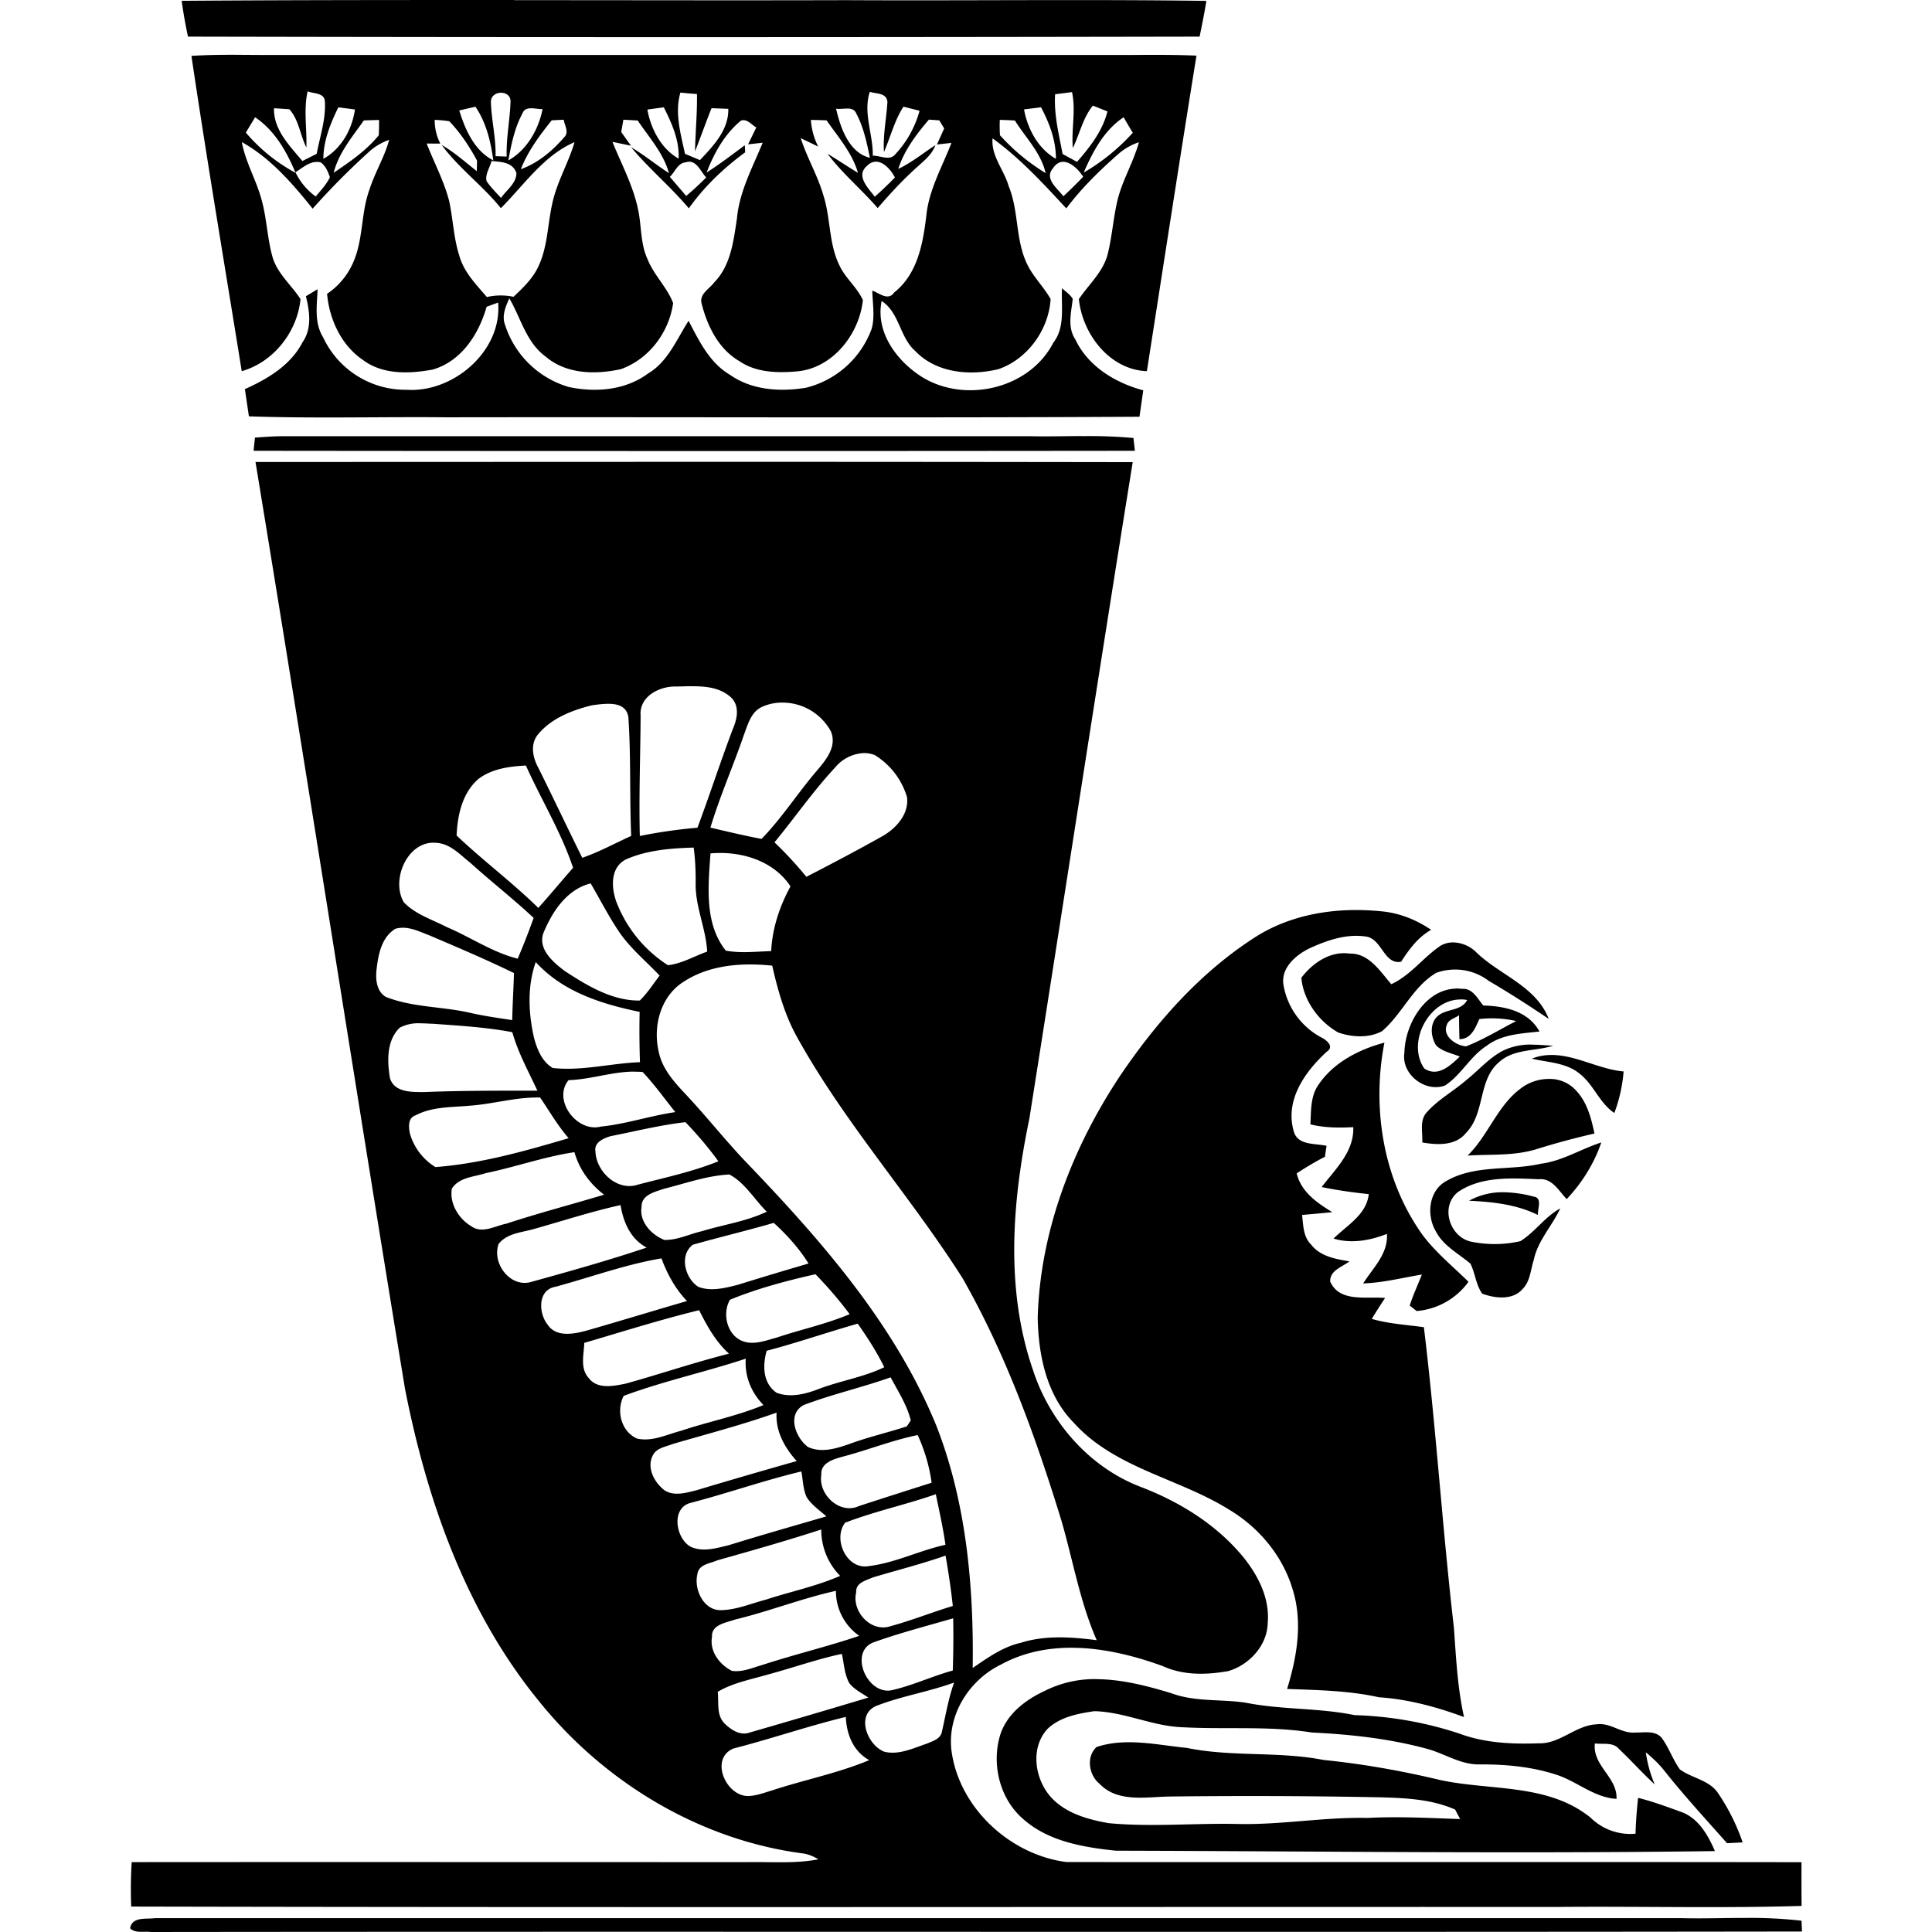 <?xml version="1.0" encoding="utf-8"?><!-- Скачано с сайта svg4.ru / Downloaded from svg4.ru -->
<svg fill="#000000" width="800px" height="800px" viewBox="0 0 24 24" role="img" xmlns="http://www.w3.org/2000/svg"><path d="M6.387 0C5.01 0 3.633 0 2.257.01c.02.15.047.298.078.445 4.188.009 8.378.008 12.567 0 .03-.147.06-.295.084-.444C13.497-.01 12.008.01 10.519.002c-1.377.004-2.754 0-4.132 0zM2.822.681c-.148 0-.296.004-.444.013.194 1.307.415 2.612.625 3.917.398-.114.69-.49.73-.895-.111-.173-.28-.31-.344-.511-.068-.232-.073-.477-.136-.71-.064-.25-.202-.474-.249-.73.356.198.629.515.88.827a9.2 9.2 0 0 1 .721-.725.742.742 0 0 1 .229-.13c-.057.215-.177.405-.244.617-.108.293-.075.62-.203.907a.9.9 0 0 1-.324.389c.029.32.177.641.449.824.246.183.577.17.863.117.357-.103.573-.44.67-.78.035-.013.107-.04.143-.052.051.6-.555 1.122-1.137 1.083a1.128 1.128 0 0 1-1.038-.654c-.112-.18-.075-.395-.068-.595L3.8 3.68c.047.189.077.402-.042.572-.148.286-.432.454-.716.582l.05.338c.82.028 1.642.004 2.463.012 2.867-.005 5.734.009 8.6-.007l.047-.328c-.349-.094-.684-.296-.844-.633-.102-.153-.05-.336-.032-.503-.032-.055-.088-.09-.133-.133-.013.231.043.483-.11.68-.297.574-1.1.756-1.636.419-.31-.199-.573-.553-.495-.94.223.145.223.451.418.622.264.275.68.31 1.033.225.364-.125.626-.494.648-.871-.09-.16-.229-.288-.303-.458-.134-.3-.093-.642-.218-.945-.057-.201-.22-.374-.2-.593.342.247.63.561.916.87.19-.254.42-.477.658-.686a.743.743 0 0 1 .244-.136c-.069.253-.21.478-.269.733-.051.22-.065.447-.121.665-.059.218-.235.37-.356.551.045.434.381.877.845.895.204-1.307.405-2.614.616-3.92-.276-.012-.553-.01-.829-.008H3.267L2.822.68zm.999.454c.078.031.213.015.215.131.012.22-.062.432-.102.645L3.756 2c-.158-.19-.36-.389-.352-.655.048.002.143.009.19.012.118.129.134.32.212.475.008-.232-.036-.466.015-.696zm6.984.006c.082.026.207.01.219.124-.012.208-.057.413-.043.623.082-.187.13-.39.242-.563l.2.051a1.286 1.286 0 0 1-.299.538c-.07.09-.19.017-.282.02.005-.265-.123-.53-.037-.793zm2.512.003c.05.23-.01.463.01.695.085-.174.124-.373.249-.527l.181.072c-.06.243-.217.442-.378.627a28.19 28.19 0 0 0-.179-.098c-.046-.245-.109-.49-.093-.742l.21-.027zm-4.865.006c.068.007.137.014.206.018.004.239-.02.476-.024.713.07-.178.134-.36.205-.537l.208.008c.007.26-.185.46-.352.637a14.191 14.191 0 0 0-.186-.078c-.053-.25-.13-.507-.057-.76zm-2.228.002c.06 0 .12.036.118.109-.007.228-.055.454-.048.684l-.138-.005c.006-.23-.053-.454-.058-.681.004-.071.066-.107.126-.107zm-.318.174c.135.198.19.433.222.666-.235-.119-.349-.381-.423-.62l.2-.046zm7.026.007c.105.198.186.412.185.64-.22-.125-.352-.37-.396-.614l.21-.026zm-8.73 0 .207.027c-.034.246-.17.49-.392.613.001-.228.088-.439.186-.64zm4.044 0c.1.2.195.41.184.638-.217-.124-.345-.369-.388-.61l.204-.028zM6.6 1.345c.047 0 .1.013.14.01-.05.254-.194.508-.425.638.036-.2.078-.404.175-.584.02-.053.062-.064.11-.064zm3.928.003c.048.001.09.013.11.064.09.17.13.36.168.548-.26-.063-.366-.374-.42-.61.04.008.094-.003.142-.001zm-7.36.108c.244.163.394.427.503.691a2.148 2.148 0 0 1-.617-.5l.115-.19zm10.79 0c.037.065.075.13.114.193a2.546 2.546 0 0 1-.61.495c.113-.26.253-.527.496-.687zm-2.42.03.13.009.061.1-.09.2.18-.02c-.114.297-.28.582-.312.905-.041.345-.109.724-.399.953-.074.11-.185.008-.272-.023.003.157.034.318-.007.472a1.167 1.167 0 0 1-.818.735c-.32.052-.67.031-.943-.161-.254-.149-.384-.422-.514-.671-.149.231-.256.508-.504.655-.28.208-.65.238-.982.168a1.179 1.179 0 0 1-.794-.772c-.043-.114.007-.227.053-.33.144.246.211.55.453.725.256.219.622.224.935.154.348-.125.596-.457.647-.82-.076-.198-.24-.348-.318-.546-.089-.191-.074-.407-.116-.609-.06-.298-.207-.568-.32-.848l.23.048-.121-.17.027-.153.178.01c.141.21.319.404.388.654-.16-.104-.306-.225-.47-.322.222.267.493.492.717.759.191-.27.433-.5.7-.696l-.005-.088c-.156.117-.31.234-.474.339.092-.241.223-.476.424-.643.076-.032.133.051.193.083l-.102.21.181-.02c-.124.305-.288.603-.319.937-.042.277-.075.586-.282.797-.057.079-.18.139-.16.252.069.283.209.574.47.726.21.145.478.15.723.128.441-.042.769-.464.813-.885-.072-.16-.219-.273-.292-.433-.133-.27-.107-.58-.197-.863-.07-.248-.205-.471-.283-.716l.217.105a.86.86 0 0 1-.091-.331c.064 0 .13.003.195.005.144.208.318.403.39.652-.128-.077-.25-.16-.378-.237.184.246.423.443.623.675.154-.18.316-.354.492-.512.087-.079.184-.155.225-.27-.153.099-.295.217-.461.295.074-.232.223-.428.38-.612zm-4.535.001c.009.07.07.157.006.218-.148.17-.325.32-.539.397.088-.226.234-.42.383-.607.038-.003.113-.006.15-.007zm5.417.002c.062.002.124.004.187.008.134.213.324.4.382.653a2.523 2.523 0 0 1-.567-.47 1.78 1.78 0 0 1-.002-.191zm-7.02 0c.06.002.12.008.181.017.138.144.25.313.345.489l-.003.131c-.143-.112-.278-.234-.436-.325.213.29.51.505.735.785.288-.288.532-.655.915-.82-.074.254-.213.484-.272.743-.064.27-.058.56-.183.813-.07.145-.188.256-.303.365a.764.764 0 0 0-.331.003c-.135-.158-.289-.313-.344-.52-.069-.217-.076-.445-.123-.667-.063-.25-.187-.48-.281-.72l.17.001a.632.632 0 0 1-.07-.295zm-.691.001c0 .064 0 .127-.004.19-.153.19-.359.33-.56.466.063-.248.231-.446.375-.65.063-.003.126-.004.19-.006zM6.105 2c.12.012.263.013.31.149.002.128-.125.212-.191.31-.062-.067-.128-.133-.18-.209-.02-.087.043-.168.061-.25zm4.766.009c.101-.008.198.101.246.196a5.14 5.14 0 0 1-.25.239c-.079-.106-.242-.259-.097-.383a.158.158 0 0 1 .101-.052zm-2.308 0c.1.001.145.129.21.195a3.6 3.6 0 0 1-.249.23l-.203-.237c.063-.059.099-.173.196-.18a.14.14 0 0 1 .046-.008zm4.643.001c.096 0 .198.102.25.186-.08.082-.162.164-.246.242-.076-.1-.245-.22-.126-.352.036-.054.079-.075.122-.076zm-9.266.001c.014 0 .03.003.045.007.061.043.09.116.113.184-.042.09-.113.162-.176.239a.792.792 0 0 1-.252-.302c.084-.05.168-.13.27-.127zm9.503 3.406c-.212 0-.425.007-.637.002H3.489c-.108.001-.215.01-.322.017L3.15 5.6c3.649.004 7.299.004 10.948 0l-.018-.159a5.976 5.976 0 0 0-.637-.023zm-4.82.32-5.449.002C3.805 9.573 4.4 13.411 5.03 17.246c.272 1.392.76 2.781 1.669 3.891.813 1.009 2.005 1.728 3.298 1.89.06.014.116.037.17.07-.29.056-.584.03-.876.035-2.552 0-5.103-.002-7.655 0a5.378 5.378 0 0 0-.006.552c5.9.013 11.802.003 17.703.005 1.015-.01 2.032.018 3.047-.013a40.84 40.84 0 0 1-.001-.543c-3.043-.005-6.087 0-9.13-.002-.693-.088-1.321-.66-1.426-1.36-.068-.454.21-.899.613-1.094.624-.34 1.372-.212 2.009.02.254.117.543.11.813.062.26-.076.485-.318.49-.599.027-.299-.114-.58-.296-.808-.334-.411-.798-.697-1.289-.884-.639-.247-1.126-.812-1.334-1.458-.344-1.003-.254-2.093-.042-3.113.43-2.718.846-5.439 1.284-8.156a3297.86 3297.86 0 0 0-5.448-.004zm-.05 2.788c.182-.002.368.012.505.136.11.101.083.26.03.383-.156.41-.29.828-.444 1.238-.24.021-.48.055-.716.103-.012-.498.007-.997.01-1.495-.02-.238.232-.366.438-.362.057 0 .117-.003.177-.004zm1.134.203a.685.685 0 0 1 .616.36c.076.19-.065.355-.179.49-.236.275-.43.583-.684.843-.213-.04-.424-.091-.635-.14.118-.392.284-.766.416-1.152.05-.13.087-.285.225-.348a.593.593 0 0 1 .241-.053zm-2.149.015c.118 0 .228.032.248.167.033.49.014.983.035 1.474-.202.092-.398.199-.608.272-.183-.37-.36-.745-.544-1.115-.07-.127-.106-.293-.008-.415.166-.203.426-.304.674-.365.059-.008.132-.018.203-.018zm3.175.612a.37.37 0 0 1 .134.025.92.92 0 0 1 .4.522c.028.21-.137.392-.31.488-.31.174-.625.34-.94.502a4.783 4.783 0 0 0-.396-.428c.254-.309.483-.64.755-.932a.49.49 0 0 1 .357-.177zm-4.2.155c.191.425.438.827.586 1.27-.145.165-.285.335-.432.498-.323-.316-.687-.588-1.015-.899.012-.256.07-.529.273-.704.167-.126.385-.155.588-.165zm-1.159.959a.42.42 0 0 1 .068.003c.164.02.28.152.404.249.256.232.53.444.783.682a8.84 8.84 0 0 1-.198.506c-.315-.079-.585-.267-.882-.393-.182-.094-.39-.158-.533-.308-.157-.268.03-.729.358-.74zm3.243.06c.02.142.025.286.025.43-.01.295.127.569.143.862-.162.057-.315.15-.488.169a1.623 1.623 0 0 1-.626-.751c-.079-.184-.103-.464.111-.566.261-.113.553-.136.835-.144zm.35.067c.33.005.667.132.853.415-.136.248-.226.52-.24.804-.188.005-.378.029-.564-.006-.269-.338-.218-.805-.19-1.208a1.66 1.66 0 0 1 .141-.005zm-1.63.377c.116.198.22.403.347.593.14.21.337.37.51.553-.08.105-.152.218-.246.31-.342.005-.652-.184-.93-.365-.142-.107-.337-.27-.269-.47.11-.267.29-.545.588-.62zm9.546.332c-.46-.006-.926.096-1.314.352-.668.434-1.206 1.044-1.65 1.7-.594.892-.998 1.933-1.028 3.012.008.466.11.964.45 1.307.51.565 1.305.687 1.93 1.079.37.221.666.577.788.993.126.406.052.836-.07 1.233.382.014.765.02 1.14.103.363.024.717.12 1.058.246-.082-.365-.099-.739-.126-1.11-.144-1.242-.222-2.491-.373-3.733-.216-.03-.436-.042-.647-.103.053-.088.108-.174.165-.26-.231-.022-.567.059-.682-.205-.004-.139.15-.18.24-.25-.173-.028-.366-.062-.479-.211-.097-.096-.095-.24-.11-.365.125-.012.25-.022.375-.035-.19-.117-.386-.25-.442-.482.114-.074.23-.145.351-.206a5.87 5.87 0 0 1 .02-.136c-.143-.033-.36-.002-.408-.182-.111-.388.14-.738.41-.987.101-.063-.005-.149-.072-.18a.913.913 0 0 1-.466-.655c-.03-.205.148-.36.313-.444.223-.104.473-.192.723-.15.19.037.216.35.426.311.1-.154.21-.305.373-.396-.173-.118-.37-.2-.578-.226a3.118 3.118 0 0 0-.317-.02zm-11.89.22c.117-.004.232.053.34.094.353.15.707.301 1.052.469-.006.195-.018.39-.022.584-.174-.026-.35-.051-.521-.09-.347-.08-.714-.066-1.049-.198-.119-.071-.13-.227-.114-.35.021-.183.063-.392.232-.496a.325.325 0 0 1 .081-.013zm13.05.182a.305.305 0 0 0-.146.04c-.217.145-.373.369-.614.479-.139-.16-.277-.386-.517-.38-.241-.035-.461.117-.6.3.024.28.215.543.458.68.172.06.383.072.545-.017.251-.215.381-.552.673-.724a.69.69 0 0 1 .652.1c.253.148.5.307.745.472-.157-.405-.602-.542-.895-.822a.418.418 0 0 0-.301-.128zm-11.387.245c.334.368.817.521 1.29.618-.005.208-.003.417.004.625-.362.013-.72.112-1.083.072-.135-.079-.196-.235-.234-.378-.069-.307-.084-.636.022-.937zm2.637.029c.1-.001.2.004.3.015.071.314.16.629.321.91.588 1.055 1.4 1.958 2.045 2.975.537.943.907 1.97 1.225 3.004.145.497.231 1.014.44 1.49-.313-.04-.64-.064-.945.033-.223.05-.41.186-.596.312.015-1.015-.079-2.054-.45-3.006-.52-1.274-1.448-2.323-2.39-3.304-.253-.269-.483-.56-.736-.828-.139-.148-.281-.309-.323-.512-.072-.3.009-.649.26-.841.246-.18.548-.245.849-.248zm8.79.3c-.382.013-.63.445-.637.796-.042.267.257.498.504.408.202-.131.313-.363.517-.493.188-.144.432-.153.657-.178-.139-.255-.432-.316-.698-.323-.072-.086-.133-.218-.266-.207-.026-.004-.052-.004-.078-.004zm.062.134c.026 0 .053.002.08.008-.075.149-.288.099-.387.222-.079.096-.06.246.004.344.08.076.193.095.292.136-.116.112-.273.261-.441.148-.223-.322.057-.858.451-.857zm-.02.197c0 .099.002.198.005.297.146-.001.196-.138.247-.25.153-.017.308-.009.458.025-.207.106-.406.23-.623.314-.126-.009-.303-.13-.236-.274.024-.062.1-.075.148-.112zm-12.901.1c.054 0 .108.005.16.006.328.024.657.043.98.104.072.256.201.488.312.727-.468 0-.936-.002-1.404.017-.152 0-.37.008-.427-.17-.036-.21-.045-.47.121-.63a.497.497 0 0 1 .258-.054zm11.974.24c-.314.084-.627.243-.815.517-.106.144-.095.33-.105.498.175.044.355.044.533.035.011.306-.222.52-.393.744.193.04.389.067.585.088-.027.256-.271.387-.437.552.222.067.453.024.663-.058.016.248-.173.422-.295.615.247-.008.486-.07.729-.11-.05.128-.109.254-.151.385l.086.068a.883.883 0 0 0 .644-.363c-.218-.216-.466-.41-.632-.672-.44-.67-.564-1.52-.412-2.3zm1.862.026a.782.782 0 0 0-.377.068c-.179.088-.31.245-.463.367-.16.14-.35.242-.492.4-.098.1-.053.253-.06.379.186.032.412.045.543-.118.24-.243.147-.655.408-.877.184-.17.45-.136.674-.206-.077-.005-.155-.012-.233-.013zm.185.128a.633.633 0 0 0-.216.045c.201.048.429.049.595.188.174.135.244.363.43.487a1.9 1.9 0 0 0 .115-.516c-.311-.027-.614-.217-.924-.204zm-11.378.207c.038 0 .077 0 .116.004.147.155.271.33.406.498-.312.045-.613.149-.926.18-.295.077-.603-.329-.4-.577.27-.008.534-.103.804-.106zm11.376.09a.575.575 0 0 0-.357.122c-.288.217-.4.582-.655.83.283-.018.574.006.85-.078.24-.075.481-.14.726-.196-.04-.189-.09-.386-.225-.53a.436.436 0 0 0-.339-.148zm-12.534.23c.116.17.219.35.355.506-.541.16-1.091.316-1.655.359a.726.726 0 0 1-.318-.42c-.015-.08-.025-.193.074-.224.204-.107.44-.098.664-.118.295-.02.583-.11.88-.102zm1.806.307c.147.153.284.314.409.486-.322.131-.664.202-.999.29-.258.086-.519-.161-.528-.412-.02-.113.1-.163.188-.19.31-.061.616-.138.93-.174zm11.377.252c-.253.081-.482.23-.749.264-.389.09-.818.008-1.176.215-.22.119-.25.425-.13.626.093.181.282.274.43.402.059.12.067.26.145.371.16.06.386.086.507-.063.092-.095.094-.236.134-.355.05-.241.228-.422.329-.64-.191.103-.313.293-.495.406a1.439 1.439 0 0 1-.623.004c-.26-.066-.374-.436-.154-.613.29-.2.669-.174 1.004-.16.167-.018.249.144.348.247.19-.202.34-.44.43-.704zm-12.756.121c.06.214.193.394.368.528-.404.122-.813.228-1.214.36-.142.028-.303.13-.438.03-.155-.092-.27-.281-.239-.465.09-.143.277-.145.422-.193.37-.076.728-.205 1.101-.26zm1.925.277c.194.103.31.31.464.462-.255.122-.537.16-.804.242-.156.035-.306.113-.468.109-.16-.063-.314-.226-.283-.41-.005-.15.168-.188.28-.226.268-.067.533-.163.811-.177zm9.635.221a.858.858 0 0 0-.447.105c.295.014.588.045.856.177-.008-.07.06-.213-.052-.228a1.519 1.519 0 0 0-.357-.054zm-10.987.159c.034.213.124.422.324.528-.473.159-.955.294-1.436.427-.258.075-.491-.232-.402-.474.109-.135.292-.14.445-.186.356-.1.707-.215 1.069-.295zm1.903.221c.164.15.314.315.432.505-.295.086-.588.174-.88.265-.158.039-.332.086-.49.024-.163-.104-.241-.393-.066-.523.333-.094.67-.174 1.004-.271zm-1.395.441c.072.196.173.379.317.53-.42.122-.837.25-1.257.37-.154.041-.368.081-.473-.075-.115-.142-.129-.437.1-.473.436-.119.866-.276 1.313-.352zm1.913.197a5 5 0 0 1 .425.496c-.293.124-.606.19-.907.291-.135.036-.281.096-.42.045-.197-.072-.26-.344-.16-.515.34-.14.703-.236 1.062-.317zm-1.445.447c.098.196.206.391.371.54-.432.109-.854.253-1.283.372-.15.03-.353.074-.46-.07-.11-.119-.059-.292-.055-.436.474-.139.946-.289 1.427-.406zm1.97.167c.122.173.236.351.33.541-.258.125-.545.168-.813.27-.165.064-.352.112-.524.048-.173-.118-.176-.339-.124-.522.381-.1.753-.23 1.132-.337zm-1.391.435c-.015.22.068.42.22.576-.33.138-.685.206-1.024.32-.178.046-.36.14-.548.096-.197-.09-.26-.344-.164-.53.495-.184 1.015-.296 1.516-.462zm1.8.232c.092.174.203.342.25.535l-.049.074c-.232.076-.47.13-.7.214-.167.059-.358.121-.528.042-.156-.115-.265-.409-.051-.522.352-.133.722-.217 1.078-.343zm-1.417.439c-.014.232.1.434.25.601a74.74 74.74 0 0 0-1.25.364c-.125.03-.27.075-.389.001-.126-.094-.226-.275-.152-.429.045-.1.163-.113.254-.149.43-.126.865-.238 1.287-.389zm1.753.278c.086.188.145.387.173.592-.302.096-.603.192-.903.29-.238.11-.508-.144-.467-.388-.012-.148.15-.194.263-.225.313-.082.615-.204.934-.269zm-1.445.451c.02.107.02.22.066.321.062.097.16.163.245.238-.405.118-.81.233-1.213.358-.154.037-.325.09-.476.018-.184-.105-.244-.482.003-.544.461-.12.911-.279 1.375-.39zm1.67.284c.043.208.09.416.12.628-.321.07-.622.224-.948.264-.276.054-.456-.332-.299-.538.368-.142.755-.224 1.127-.354zM10.202 19a.813.813 0 0 0 .235.576c-.298.13-.617.195-.925.296-.183.048-.363.126-.555.13-.217.006-.339-.26-.294-.446.016-.125.156-.132.248-.173.432-.122.864-.244 1.29-.383zm1.544.324c.036.207.068.416.09.626-.26.079-.512.18-.773.251-.244.082-.486-.183-.427-.421-.008-.118.12-.146.205-.184.302-.091.608-.167.905-.272zm-1.362.438a.677.677 0 0 0 .29.559c-.395.134-.801.23-1.199.36-.125.036-.25.094-.383.075-.154-.077-.28-.244-.247-.423-.01-.152.176-.175.285-.214.423-.102.83-.263 1.254-.357zm1.457.34c.004.217.002.433-.005.65-.257.07-.501.187-.761.245-.31.06-.54-.492-.21-.6.32-.114.65-.199.976-.294zm-1.383.443c.027.12.031.252.092.363.062.08.156.124.237.18-.49.147-.98.292-1.471.433-.121.046-.237-.034-.32-.116-.098-.105-.065-.259-.08-.389.192-.113.413-.153.625-.215.306-.082.606-.19.917-.256zm3.205.315a1.375 1.375 0 0 0-.681.143c-.244.112-.48.292-.56.558-.106.361-.001.789.29 1.037.313.278.748.35 1.15.392 2.48.006 4.962.039 7.441.005-.084-.198-.206-.411-.42-.487-.176-.063-.352-.13-.534-.174a5.664 5.664 0 0 0-.032.445.704.704 0 0 1-.559-.2c-.529-.428-1.243-.332-1.868-.467-.476-.114-.96-.2-1.447-.249-.56-.11-1.14-.035-1.7-.15-.37-.036-.758-.132-1.121-.011-.131.119-.097.347.034.454.228.242.586.164.881.161a82.54 82.54 0 0 1 2.618.01c.311.009.632.024.921.152l.062.118c-.383-.013-.766-.034-1.15-.014-.54-.012-1.075.088-1.616.075-.533-.012-1.067.04-1.599-.01-.262-.046-.542-.124-.724-.33-.196-.226-.251-.603-.04-.837.154-.151.379-.194.584-.224.378.008.729.19 1.108.2.532.028 1.068-.019 1.596.065.483.023.965.076 1.432.203.22.06.42.2.655.193.325-.001.655.029.964.133.25.085.46.28.733.295.012-.269-.3-.411-.269-.688.1.013.226-.02.3.069.152.143.29.299.444.44a1.537 1.537 0 0 1-.111-.399c.085.07.164.145.232.231.246.31.515.602.777.898l.194-.01a2.58 2.58 0 0 0-.303-.608c-.109-.168-.328-.188-.478-.3-.089-.125-.137-.273-.228-.395-.085-.091-.217-.059-.327-.062-.168.016-.308-.127-.477-.102-.262.011-.456.245-.721.236-.336.012-.677-.004-.994-.124a4.587 4.587 0 0 0-1.293-.226c-.445-.092-.904-.065-1.35-.154-.307-.047-.628-.008-.923-.117-.283-.087-.59-.167-.891-.175zm-1.81.04c-.072.199-.105.407-.152.611-.016.092-.117.118-.19.15-.167.056-.344.143-.524.1-.213-.08-.36-.458-.103-.569.314-.123.652-.175.968-.291zm-1.346.429c.01.217.092.426.291.536-.392.164-.811.245-1.213.378-.096.028-.191.066-.292.068-.278.001-.481-.468-.18-.591.467-.12.925-.278 1.394-.392zm11.13 2.496c-.247.001-.495.009-.742.003H1.926c-.11.015-.284-.022-.31.126.066.066.17.034.255.046 6.837-.008 13.675.004 20.514-.006l-.006-.134a5.54 5.54 0 0 0-.741-.034z"/></svg>